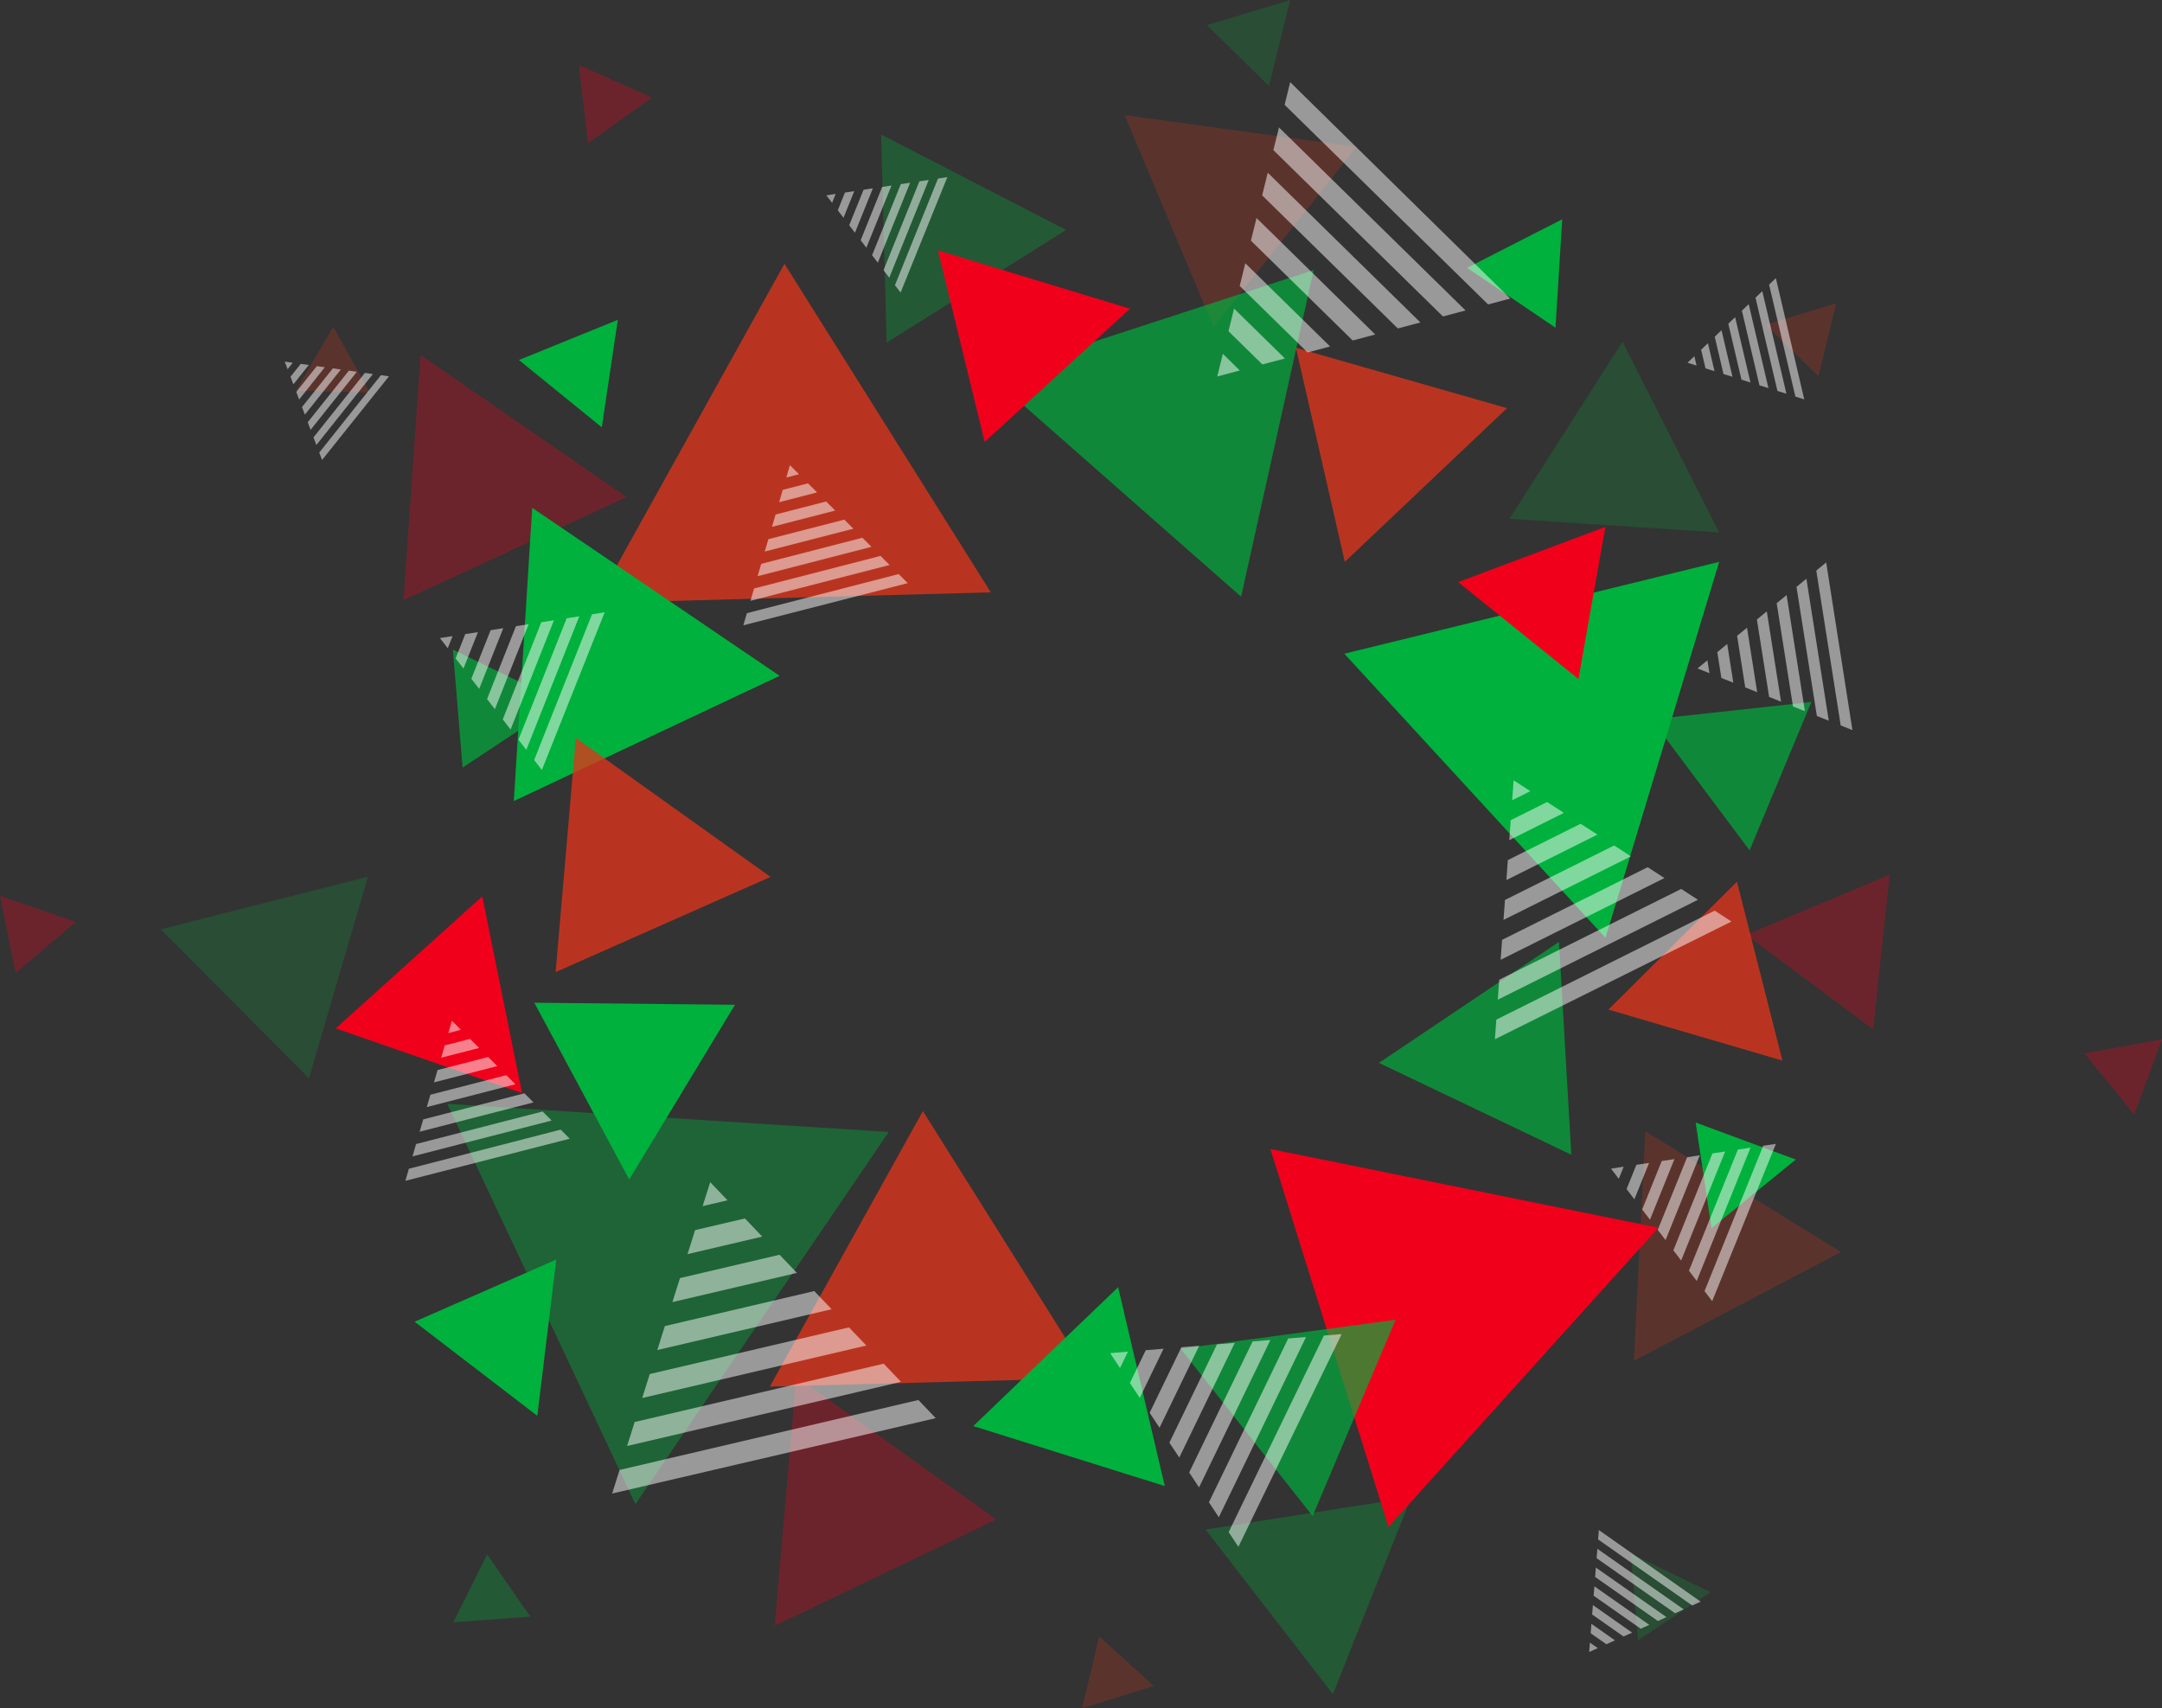 <svg xmlns="http://www.w3.org/2000/svg" viewBox="0 0 609.74 481.77"><rect x="0" y="0" width="609.74" height="481.77" fill="#333333" stroke="none"/><defs><style>.cls-1{fill:#fff;}.cls-2{fill:#f1001b;}.cls-3{isolation:isolate;}.cls-4,.cls-5,.cls-6{fill:#00b13d;}.cls-7{fill:#df351b;opacity:.78;}.cls-8{opacity:.3;}.cls-5{opacity:.39;}.cls-6{opacity:.68;}.cls-9{fill:none;}.cls-10{mix-blend-mode:overlay;opacity:.5;}</style></defs><g class="cls-3"><g id="Livello_2"><g id="BACKGROUND_1"><g><g class="cls-8"><polygon class="cls-7" points="305.19 481.77 310 461.52 325.43 475.49 305.19 481.77"></polygon><polygon class="cls-7" points="512.86 106.11 497.95 91.59 517.86 85.53 512.86 106.11"></polygon><polygon class="cls-7" points="382.55 41.43 342.29 92.24 317.19 32.47 382.55 41.43"></polygon><polygon class="cls-7" points="460.8 383.79 464.04 319.05 519.2 353.1 460.8 383.79"></polygon><polygon class="cls-7" points="104.29 110.71 83.48 110.15 94 92.19 104.29 110.71"></polygon><polygon class="cls-2" points="183.91 27.49 165.84 40.38 163.25 18.34 183.91 27.49"></polygon><polygon class="cls-2" points="224.59 388.23 280.98 428.53 218.48 458.51 224.59 388.23"></polygon><polygon class="cls-2" points="492.47 263.66 532.91 246.68 528.3 290.29 492.47 263.66"></polygon><polygon class="cls-2" points="176.7 140.18 113.79 169.27 118.62 100.13 176.7 140.18"></polygon><polygon class="cls-2" points="21.35 260 4.43 274.37 0 252.62 21.35 260"></polygon><polygon class="cls-2" points="601.89 314.3 587.9 297.07 609.74 293.11 601.89 314.3"></polygon><polygon class="cls-4" points="127.86 457.51 137.39 438.37 149.57 455.95 127.86 457.51"></polygon><polygon class="cls-4" points="250.06 96.63 248.5 37.94 300.67 64.85 250.06 96.63"></polygon><polygon class="cls-4" points="375.91 477.8 339.99 431.36 397.99 422.28 375.91 477.8"></polygon><polygon class="cls-6" points="482.43 449.03 461.95 462.61 459.92 438.12 482.43 449.03"></polygon><polygon class="cls-6" points="357.9 24.29 340.35 7.08 363.88 0 357.9 24.29"></polygon><polygon class="cls-6" points="484.85 150.18 425.69 146.31 457.59 96.34 484.85 150.18"></polygon><polygon class="cls-6" points="103.8 247.21 87.15 304.11 45.33 262.09 103.8 247.21"></polygon></g><polygon class="cls-4" points="452.79 264.49 379.14 184.36 484.85 158.46 452.79 264.49"></polygon><polygon class="cls-7" points="168.11 170.04 221.24 74.4 279.43 167.06 168.11 170.04"></polygon><polygon class="cls-7" points="379.27 158.45 365.49 98.09 425.02 115.11 379.27 158.45"></polygon><polygon class="cls-7" points="502.69 299.11 453.62 284.73 489.87 248.67 502.69 299.11"></polygon><polygon class="cls-2" points="391.59 430.62 358.29 324.05 467.71 346.25 391.59 430.62"></polygon><polygon class="cls-5" points="179.2 424.2 126.15 311.3 250.64 319.24 179.2 424.2"></polygon><polygon class="cls-6" points="370.49 76.16 350.02 168.28 279.17 105.94 370.49 76.16"></polygon><polygon class="cls-6" points="465.79 202.88 510.85 197.97 493.43 239.82 465.79 202.88"></polygon><polygon class="cls-6" points="393.59 372.2 370.2 427.57 332.97 380.38 393.59 372.2"></polygon><polygon class="cls-6" points="439.68 265.64 443.15 325.65 388.9 299.76 439.68 265.64"></polygon><polygon class="cls-2" points="147.23 308.28 94.7 290.03 136.01 252.8 147.23 308.28"></polygon><polygon class="cls-2" points="318.69 87.06 277.7 124.64 264.53 70.62 318.69 87.06"></polygon><polygon class="cls-2" points="452.75 148.6 445.16 191.49 411.24 164.17 452.75 148.6"></polygon><polygon class="cls-7" points="217.11 391.06 260.28 313.35 307.56 388.63 217.11 391.06"></polygon><polygon class="cls-4" points="151.54 399.3 116.93 372.75 156.88 355.23 151.54 399.3"></polygon><polygon class="cls-4" points="438.69 92.43 413.77 75.54 440.58 61.85 438.69 92.43"></polygon><polygon class="cls-4" points="482.69 346.36 478.22 316.58 506.46 327.02 482.69 346.36"></polygon><polygon class="cls-4" points="169.72 120.51 146.35 101.53 174.24 90.2 169.72 120.51"></polygon><polygon class="cls-4" points="328.5 419.1 274.49 402.19 315.34 363.02 328.5 419.1"></polygon><polygon class="cls-4" points="177.46 332.65 150.69 282.79 207.29 283.37 177.46 332.65"></polygon><polygon class="cls-4" points="219.87 190.6 144.91 225.92 150.1 143.22 219.87 190.6"></polygon><polygon class="cls-7" points="217.3 247.31 156.7 274.15 162.4 208.11 217.3 247.31"></polygon><polygon class="cls-6" points="158.31 198.02 130.47 216.48 127.72 183.19 158.31 198.02"></polygon><g><g class="cls-10"><polygon class="cls-9" points="459.96 241.51 424.03 259.44 423.63 265.06 464.69 244.57 459.96 241.51"></polygon><polygon class="cls-9" points="469.41 247.63 423.22 270.69 422.81 276.31 474.14 250.7 469.41 247.63"></polygon><polygon class="cls-9" points="450.51 235.38 424.85 248.19 424.44 253.81 455.23 238.44 450.51 235.38"></polygon><polygon class="cls-9" points="441.06 229.25 425.66 236.94 425.25 242.56 445.78 232.32 441.06 229.25"></polygon><polygon class="cls-9" points="431.6 223.13 426.47 225.69 426.06 231.31 436.33 226.19 431.6 223.13"></polygon><polygon class="cls-9" points="478.86 253.76 422.41 281.94 422 287.56 483.59 256.82 478.86 253.76"></polygon><polygon class="cls-1" points="422 287.56 421.6 293.09 488.32 259.89 483.59 256.82 422 287.56"></polygon><polygon class="cls-1" points="474.14 250.7 422.81 276.31 422.41 281.94 478.86 253.76 474.14 250.7"></polygon><polygon class="cls-1" points="464.69 244.57 423.63 265.06 423.22 270.69 469.41 247.63 464.69 244.57"></polygon><polygon class="cls-1" points="455.23 238.44 424.44 253.81 424.03 259.44 459.96 241.51 455.23 238.44"></polygon><polygon class="cls-1" points="445.78 232.32 425.25 242.56 424.85 248.19 450.51 235.38 445.78 232.32"></polygon><polygon class="cls-1" points="436.33 226.19 426.06 231.31 425.66 236.94 441.06 229.25 436.33 226.19"></polygon><polygon class="cls-1" points="426.88 220.06 426.47 225.69 431.6 223.13 426.88 220.06"></polygon></g><g class="cls-10"><polygon class="cls-9" points="149.09 176.04 139.57 200.01 141.79 202.88 152.66 175.49 149.09 176.04"></polygon><polygon class="cls-9" points="156.23 174.93 144 205.75 146.22 208.61 159.81 174.37 156.23 174.93"></polygon><polygon class="cls-9" points="141.94 177.16 135.14 194.28 137.36 197.15 145.51 176.6 141.94 177.16"></polygon><polygon class="cls-9" points="134.79 178.28 130.71 188.55 132.93 191.42 138.37 177.72 134.79 178.28"></polygon><polygon class="cls-9" points="127.64 179.39 126.28 182.82 128.5 185.68 131.22 178.83 127.64 179.39"></polygon><polygon class="cls-9" points="163.38 173.81 148.43 211.48 150.65 214.34 166.96 173.25 163.38 173.81"></polygon><polygon class="cls-1" points="150.65 214.34 152.82 217.16 170.53 172.69 166.96 173.25 150.65 214.34"></polygon><polygon class="cls-1" points="159.81 174.37 146.22 208.61 148.43 211.48 163.38 173.81 159.81 174.37"></polygon><polygon class="cls-1" points="152.66 175.49 141.79 202.88 144 205.75 156.23 174.93 152.66 175.49"></polygon><polygon class="cls-1" points="145.51 176.6 137.36 197.15 139.57 200.01 149.09 176.04 145.51 176.6"></polygon><polygon class="cls-1" points="138.37 177.72 132.93 191.42 135.14 194.28 141.94 177.16 138.37 177.72"></polygon><polygon class="cls-1" points="131.22 178.83 128.5 185.68 130.71 188.55 134.79 178.28 131.22 178.83"></polygon><polygon class="cls-1" points="124.07 179.95 126.28 182.82 127.64 179.39 124.07 179.95"></polygon></g><g class="cls-10"><polygon class="cls-9" points="145.35 305.78 120.37 312.22 119.36 315.69 147.9 308.34 145.35 305.78"></polygon><polygon class="cls-9" points="150.46 310.9 118.35 319.17 117.34 322.65 153.02 313.46 150.46 310.9"></polygon><polygon class="cls-9" points="140.23 300.66 122.39 305.26 121.38 308.74 142.79 303.22 140.23 300.66"></polygon><polygon class="cls-9" points="135.12 295.55 124.42 298.3 123.41 301.78 137.68 298.1 135.12 295.55"></polygon><polygon class="cls-9" points="130.01 290.43 126.44 291.35 125.43 294.83 132.56 292.99 130.01 290.43"></polygon><polygon class="cls-9" points="155.57 316.02 116.33 326.13 115.32 329.61 158.13 318.58 155.57 316.02"></polygon><polygon class="cls-1" points="115.32 329.61 114.32 333.02 160.68 321.14 158.13 318.58 115.32 329.61"></polygon><polygon class="cls-1" points="153.02 313.46 117.34 322.65 116.33 326.13 155.57 316.02 153.02 313.46"></polygon><polygon class="cls-1" points="147.9 308.34 119.36 315.69 118.35 319.17 150.46 310.9 147.9 308.34"></polygon><polygon class="cls-1" points="142.79 303.22 121.38 308.74 120.37 312.22 145.35 305.78 142.79 303.22"></polygon><polygon class="cls-1" points="137.68 298.1 123.41 301.78 122.39 305.26 140.23 300.66 137.68 298.1"></polygon><polygon class="cls-1" points="132.56 292.99 125.43 294.83 124.42 298.3 135.12 295.55 132.56 292.99"></polygon><polygon class="cls-1" points="127.45 287.87 126.44 291.35 130.01 290.43 127.45 287.87"></polygon></g><g class="cls-10"><polygon class="cls-9" points="240.67 149.11 215.69 155.54 214.68 159.02 243.22 151.66 240.67 149.11"></polygon><polygon class="cls-9" points="245.78 154.22 213.67 162.5 212.66 165.97 248.34 156.78 245.78 154.22"></polygon><polygon class="cls-9" points="235.55 143.99 217.72 148.58 216.7 152.06 238.11 146.55 235.55 143.99"></polygon><polygon class="cls-9" points="230.44 138.87 219.74 141.63 218.73 145.11 233 141.43 230.44 138.87"></polygon><polygon class="cls-9" points="225.33 133.75 221.76 134.67 220.75 138.15 227.88 136.31 225.33 133.75"></polygon><polygon class="cls-9" points="250.89 159.34 211.65 169.45 210.64 172.93 253.45 161.9 250.89 159.34"></polygon><polygon class="cls-1" points="210.64 172.93 209.64 176.35 256 164.46 253.45 161.9 210.64 172.93"></polygon><polygon class="cls-1" points="248.34 156.78 212.66 165.97 211.65 169.45 250.89 159.34 248.34 156.78"></polygon><polygon class="cls-1" points="243.22 151.66 214.68 159.02 213.67 162.5 245.78 154.22 243.22 151.66"></polygon><polygon class="cls-1" points="238.11 146.55 216.7 152.06 215.69 155.54 240.67 149.11 238.11 146.55"></polygon><polygon class="cls-1" points="233 141.43 218.73 145.11 217.72 148.58 235.55 143.99 233 141.43"></polygon><polygon class="cls-1" points="227.88 136.31 220.75 138.15 219.74 141.63 230.44 138.87 227.88 136.31"></polygon><polygon class="cls-1" points="222.77 131.19 221.76 134.67 225.33 133.75 222.77 131.19"></polygon></g><g class="cls-10"><polygon class="cls-9" points="479.39 325.82 469.73 349.73 471.93 352.61 482.96 325.28 479.39 325.82"></polygon><polygon class="cls-9" points="486.54 324.75 474.13 355.49 476.33 358.37 490.12 324.21 486.54 324.75"></polygon><polygon class="cls-9" points="472.23 326.9 465.34 343.98 467.53 346.86 475.81 326.36 472.23 326.9"></polygon><polygon class="cls-9" points="465.08 327.97 460.94 338.22 463.14 341.1 468.65 327.43 465.08 327.97"></polygon><polygon class="cls-9" points="457.92 329.04 456.54 332.46 458.74 335.34 461.5 328.51 457.92 329.04"></polygon><polygon class="cls-9" points="493.69 323.67 478.52 361.25 480.72 364.13 497.27 323.13 493.69 323.67"></polygon><polygon class="cls-1" points="480.72 364.13 482.88 366.96 500.85 322.6 497.27 323.13 480.72 364.13"></polygon><polygon class="cls-1" points="490.12 324.21 476.33 358.37 478.52 361.25 493.69 323.67 490.12 324.21"></polygon><polygon class="cls-1" points="482.96 325.28 471.93 352.61 474.13 355.49 486.54 324.75 482.96 325.28"></polygon><polygon class="cls-1" points="475.81 326.36 467.53 346.86 469.73 349.73 479.39 325.82 475.81 326.36"></polygon><polygon class="cls-1" points="468.65 327.43 463.14 341.1 465.34 343.98 472.23 326.9 468.65 327.43"></polygon><polygon class="cls-1" points="461.5 328.51 458.74 335.34 460.94 338.22 465.08 327.97 461.5 328.51"></polygon><polygon class="cls-1" points="454.35 329.58 456.54 332.46 457.92 329.04 454.35 329.58"></polygon></g><g class="cls-10"><polygon class="cls-9" points="251.42 52.33 244.34 69.87 245.95 71.98 254.05 51.93 251.42 52.33"></polygon><polygon class="cls-9" points="256.67 51.54 247.57 74.09 249.18 76.2 259.29 51.14 256.67 51.54"></polygon><polygon class="cls-9" points="246.17 53.11 241.12 65.64 242.73 67.76 248.8 52.72 246.17 53.11"></polygon><polygon class="cls-9" points="240.93 53.9 237.89 61.42 239.5 63.53 243.55 53.51 240.93 53.9"></polygon><polygon class="cls-9" points="235.68 54.69 234.67 57.2 236.28 59.31 238.3 54.3 235.68 54.69"></polygon><polygon class="cls-9" points="261.92 50.75 250.79 78.32 252.4 80.43 264.54 50.36 261.92 50.75"></polygon><polygon class="cls-1" points="252.4 80.43 253.99 82.5 267.17 49.96 264.54 50.36 252.4 80.43"></polygon><polygon class="cls-1" points="259.29 51.14 249.18 76.2 250.79 78.32 261.92 50.75 259.29 51.14"></polygon><polygon class="cls-1" points="254.05 51.93 245.95 71.98 247.57 74.09 256.67 51.54 254.05 51.93"></polygon><polygon class="cls-1" points="248.8 52.72 242.73 67.76 244.34 69.87 251.42 52.33 248.8 52.72"></polygon><polygon class="cls-1" points="243.55 53.51 239.5 63.53 241.12 65.64 246.17 53.11 243.55 53.51"></polygon><polygon class="cls-1" points="238.3 54.3 236.28 59.31 237.89 61.42 240.93 53.9 238.3 54.3"></polygon><polygon class="cls-1" points="233.06 55.09 234.67 57.2 235.68 54.69 233.06 55.09"></polygon></g><g class="cls-10"><polygon class="cls-9" points="489.35 89.45 493.68 107.87 496.21 108.66 491.26 87.62 489.35 89.45"></polygon><polygon class="cls-9" points="493.18 85.78 498.75 109.46 501.28 110.25 495.1 83.95 493.18 85.78"></polygon><polygon class="cls-9" points="485.51 93.12 488.61 106.27 491.14 107.07 487.43 91.29 485.51 93.12"></polygon><polygon class="cls-9" points="481.68 96.79 483.54 104.68 486.07 105.48 483.6 94.96 481.68 96.79"></polygon><polygon class="cls-9" points="477.85 100.46 478.47 103.09 481 103.89 479.76 98.63 477.85 100.46"></polygon><polygon class="cls-9" points="497.01 82.11 503.82 111.05 506.35 111.84 498.93 80.27 497.01 82.11"></polygon><polygon class="cls-1" points="506.35 111.84 508.84 112.63 500.84 78.44 498.93 80.27 506.35 111.84"></polygon><polygon class="cls-1" points="495.1 83.95 501.28 110.25 503.82 111.05 497.01 82.11 495.1 83.95"></polygon><polygon class="cls-1" points="491.26 87.62 496.21 108.66 498.75 109.46 493.18 85.78 491.26 87.62"></polygon><polygon class="cls-1" points="487.43 91.29 491.14 107.07 493.68 107.87 489.35 89.45 487.43 91.29"></polygon><polygon class="cls-1" points="483.6 94.96 486.07 105.48 488.61 106.27 485.51 93.12 483.6 94.96"></polygon><polygon class="cls-1" points="479.76 98.63 481 103.89 483.54 104.68 481.68 96.79 479.76 98.63"></polygon><polygon class="cls-1" points="475.93 102.3 478.47 103.09 477.85 100.46 475.93 102.3"></polygon></g><g class="cls-10"><polygon class="cls-9" points="96.13 104.21 85.98 116.94 86.79 119.08 98.39 104.53 96.13 104.21"></polygon><polygon class="cls-9" points="100.65 104.85 87.6 121.22 88.41 123.35 102.91 105.17 100.65 104.85"></polygon><polygon class="cls-9" points="91.61 103.57 84.36 112.67 85.17 114.8 93.87 103.89 91.61 103.57"></polygon><polygon class="cls-9" points="87.09 102.94 82.74 108.39 83.55 110.53 89.35 103.26 87.09 102.94"></polygon><polygon class="cls-9" points="82.56 102.3 81.11 104.12 81.93 106.25 84.82 102.62 82.56 102.3"></polygon><polygon class="cls-9" points="105.17 105.49 89.23 125.49 90.04 127.63 107.43 105.81 105.17 105.49"></polygon><polygon class="cls-1" points="90.04 127.63 90.83 129.73 109.69 106.13 107.43 105.81 90.04 127.63"></polygon><polygon class="cls-1" points="102.91 105.17 88.41 123.35 89.23 125.49 105.17 105.49 102.91 105.17"></polygon><polygon class="cls-1" points="98.39 104.53 86.79 119.08 87.6 121.22 100.65 104.85 98.39 104.53"></polygon><polygon class="cls-1" points="93.87 103.89 85.17 114.8 85.98 116.94 96.13 104.21 93.87 103.89"></polygon><polygon class="cls-1" points="89.35 103.26 83.55 110.53 84.36 112.67 91.61 103.57 89.35 103.26"></polygon><polygon class="cls-1" points="84.82 102.62 81.93 106.25 82.74 108.39 87.09 102.94 84.82 102.62"></polygon><polygon class="cls-1" points="80.3 101.98 81.11 104.12 82.56 102.3 80.3 101.98"></polygon></g><g class="cls-10"><polygon class="cls-9" points="449.66 447.38 465.15 458.25 467.57 457.16 449.87 444.74 449.66 447.38"></polygon><polygon class="cls-9" points="450.08 442.09 469.99 456.07 472.41 454.97 450.29 439.45 450.08 442.09"></polygon><polygon class="cls-9" points="449.24 452.67 460.3 460.44 462.73 459.34 449.45 450.03 449.24 452.67"></polygon><polygon class="cls-9" points="448.82 457.96 455.46 462.62 457.88 461.53 449.03 455.32 448.82 457.96"></polygon><polygon class="cls-9" points="448.4 463.26 450.62 464.81 453.04 463.71 448.61 460.61 448.4 463.26"></polygon><polygon class="cls-9" points="450.5 436.8 474.84 453.88 477.26 452.79 450.71 434.16 450.5 436.8"></polygon><polygon class="cls-1" points="477.26 452.79 479.64 451.71 450.92 431.51 450.71 434.16 477.26 452.79"></polygon><polygon class="cls-1" points="450.29 439.45 472.41 454.97 474.84 453.88 450.5 436.8 450.29 439.45"></polygon><polygon class="cls-1" points="449.87 444.74 467.57 457.16 469.99 456.07 450.08 442.09 449.87 444.74"></polygon><polygon class="cls-1" points="449.45 450.03 462.73 459.34 465.15 458.25 449.66 447.38 449.45 450.03"></polygon><polygon class="cls-1" points="449.03 455.32 457.88 461.53 460.3 460.44 449.24 452.67 449.03 455.32"></polygon><polygon class="cls-1" points="448.61 460.61 453.04 463.71 455.46 462.62 448.82 457.96 448.61 460.61"></polygon><polygon class="cls-1" points="448.19 465.9 450.62 464.81 448.4 463.26 448.19 465.9"></polygon></g><g class="cls-10"><polygon class="cls-9" points="498.28 172.42 502.3 197.89 505.67 199.23 501.07 170.12 498.28 172.42"></polygon><polygon class="cls-9" points="503.87 167.82 509.03 200.57 512.4 201.91 506.66 165.52 503.87 167.82"></polygon><polygon class="cls-9" points="492.7 177.02 495.57 195.21 498.94 196.55 495.49 174.72 492.7 177.02"></polygon><polygon class="cls-9" points="487.12 181.62 488.84 192.54 492.2 193.87 489.91 179.32 487.12 181.62"></polygon><polygon class="cls-9" points="481.53 186.22 482.11 189.86 485.47 191.2 484.33 183.92 481.53 186.22"></polygon><polygon class="cls-9" points="509.45 163.22 515.76 203.25 519.13 204.59 512.24 160.92 509.45 163.22"></polygon><polygon class="cls-1" points="519.13 204.59 522.43 205.9 515.03 158.62 512.24 160.92 519.13 204.59"></polygon><polygon class="cls-1" points="506.66 165.52 512.4 201.91 515.76 203.25 509.45 163.22 506.66 165.52"></polygon><polygon class="cls-1" points="501.07 170.12 505.67 199.23 509.03 200.57 503.87 167.82 501.07 170.12"></polygon><polygon class="cls-1" points="495.49 174.72 498.94 196.55 502.3 197.89 498.28 172.42 495.49 174.72"></polygon><polygon class="cls-1" points="489.91 179.32 492.2 193.87 495.57 195.21 492.7 177.02 489.91 179.32"></polygon><polygon class="cls-1" points="484.33 183.92 485.47 191.2 488.84 192.54 487.12 181.62 484.33 183.92"></polygon><polygon class="cls-1" points="478.74 188.52 482.11 189.86 481.53 186.22 478.74 188.52"></polygon></g><g class="cls-10"><polygon class="cls-9" points="354.37 61.48 387.85 94.33 394.22 92.63 355.96 55.1 354.37 61.48"></polygon><polygon class="cls-9" points="357.54 48.71 400.59 90.94 406.95 89.25 359.12 42.33 357.54 48.71"></polygon><polygon class="cls-9" points="351.21 74.25 375.12 97.71 381.49 96.02 352.79 67.87 351.21 74.25"></polygon><polygon class="cls-9" points="348.04 87.02 362.39 101.1 368.76 99.4 349.63 80.64 348.04 87.02"></polygon><polygon class="cls-9" points="344.88 99.79 349.66 104.48 356.02 102.79 346.46 93.41 344.88 99.79"></polygon><polygon class="cls-9" points="360.71 35.94 413.32 87.55 419.68 85.86 362.29 29.56 360.71 35.94"></polygon><polygon class="cls-1" points="419.68 85.86 425.94 84.2 363.87 23.17 362.29 29.56 419.68 85.86"></polygon><polygon class="cls-1" points="359.12 42.33 406.95 89.25 413.32 87.55 360.71 35.94 359.12 42.33"></polygon><polygon class="cls-1" points="355.96 55.1 394.22 92.63 400.59 90.94 357.54 48.71 355.96 55.1"></polygon><polygon class="cls-1" points="352.79 67.87 381.49 96.02 387.85 94.33 354.37 61.48 352.79 67.87"></polygon><polygon class="cls-1" points="349.63 80.64 368.76 99.4 375.12 97.71 351.21 74.25 349.63 80.64"></polygon><polygon class="cls-1" points="346.46 93.41 356.02 102.79 362.39 101.1 348.04 87.02 346.46 93.41"></polygon><polygon class="cls-1" points="343.29 106.18 349.66 104.48 344.88 99.79 343.29 106.18"></polygon></g><g class="cls-10"><polygon class="cls-9" points="348.24 378.72 332.59 411.06 335.38 415.27 353.27 378.31 348.24 378.72"></polygon><polygon class="cls-9" points="358.29 377.9 338.16 419.48 340.95 423.68 363.31 377.48 358.29 377.9"></polygon><polygon class="cls-9" points="338.2 379.55 327.02 402.65 329.8 406.86 343.22 379.14 338.2 379.55"></polygon><polygon class="cls-9" points="328.15 380.37 321.45 394.23 324.23 398.44 333.18 379.96 328.15 380.37"></polygon><polygon class="cls-9" points="318.11 381.2 315.87 385.82 318.66 390.03 323.13 380.79 318.11 381.2"></polygon><polygon class="cls-9" points="368.33 377.07 343.74 427.89 346.52 432.1 373.36 376.66 368.33 377.07"></polygon><polygon class="cls-1" points="346.52 432.1 349.26 436.23 378.38 376.25 373.36 376.66 346.52 432.1"></polygon><polygon class="cls-1" points="363.31 377.48 340.95 423.68 343.74 427.89 368.33 377.07 363.31 377.48"></polygon><polygon class="cls-1" points="353.27 378.31 335.38 415.27 338.16 419.48 358.29 377.9 353.27 378.31"></polygon><polygon class="cls-1" points="343.22 379.14 329.8 406.86 332.59 411.06 348.24 378.72 343.22 379.14"></polygon><polygon class="cls-1" points="333.18 379.96 324.23 398.44 327.02 402.65 338.2 379.55 333.18 379.96"></polygon><polygon class="cls-1" points="323.13 380.79 318.66 390.03 321.45 394.23 328.15 380.37 323.13 380.79"></polygon><polygon class="cls-1" points="313.09 381.61 315.87 385.82 318.11 381.2 313.09 381.61"></polygon></g><g class="cls-10"><polygon class="cls-9" points="234.54 369.23 185.38 380.74 183.25 387.51 239.43 374.35 234.54 369.23"></polygon><polygon class="cls-9" points="244.33 379.47 181.12 394.27 178.99 401.04 249.22 384.59 244.33 379.47"></polygon><polygon class="cls-9" points="224.76 358.99 189.64 367.22 187.51 373.98 229.65 364.11 224.76 358.99"></polygon><polygon class="cls-9" points="214.97 348.75 193.9 353.69 191.77 360.45 219.86 353.87 214.97 348.75"></polygon><polygon class="cls-9" points="205.18 338.51 198.16 340.16 196.03 346.92 210.08 343.63 205.18 338.51"></polygon><polygon class="cls-9" points="254.11 389.71 176.86 407.8 174.73 414.56 259.01 394.83 254.11 389.71"></polygon><polygon class="cls-1" points="174.73 414.56 172.64 421.21 263.9 399.95 259.01 394.83 174.73 414.56"></polygon><polygon class="cls-1" points="249.22 384.59 178.99 401.04 176.86 407.8 254.11 389.71 249.22 384.59"></polygon><polygon class="cls-1" points="239.43 374.35 183.25 387.51 181.12 394.27 244.33 379.47 239.43 374.35"></polygon><polygon class="cls-1" points="229.65 364.11 187.51 373.98 185.38 380.74 234.54 369.23 229.65 364.11"></polygon><polygon class="cls-1" points="219.86 353.87 191.77 360.45 189.64 367.22 224.76 358.99 219.86 353.87"></polygon><polygon class="cls-1" points="210.08 343.63 196.03 346.92 193.9 353.69 214.97 348.75 210.08 343.63"></polygon><polygon class="cls-1" points="200.29 333.4 198.16 340.16 205.18 338.51 200.29 333.4"></polygon></g></g></g></g></g></g></svg>